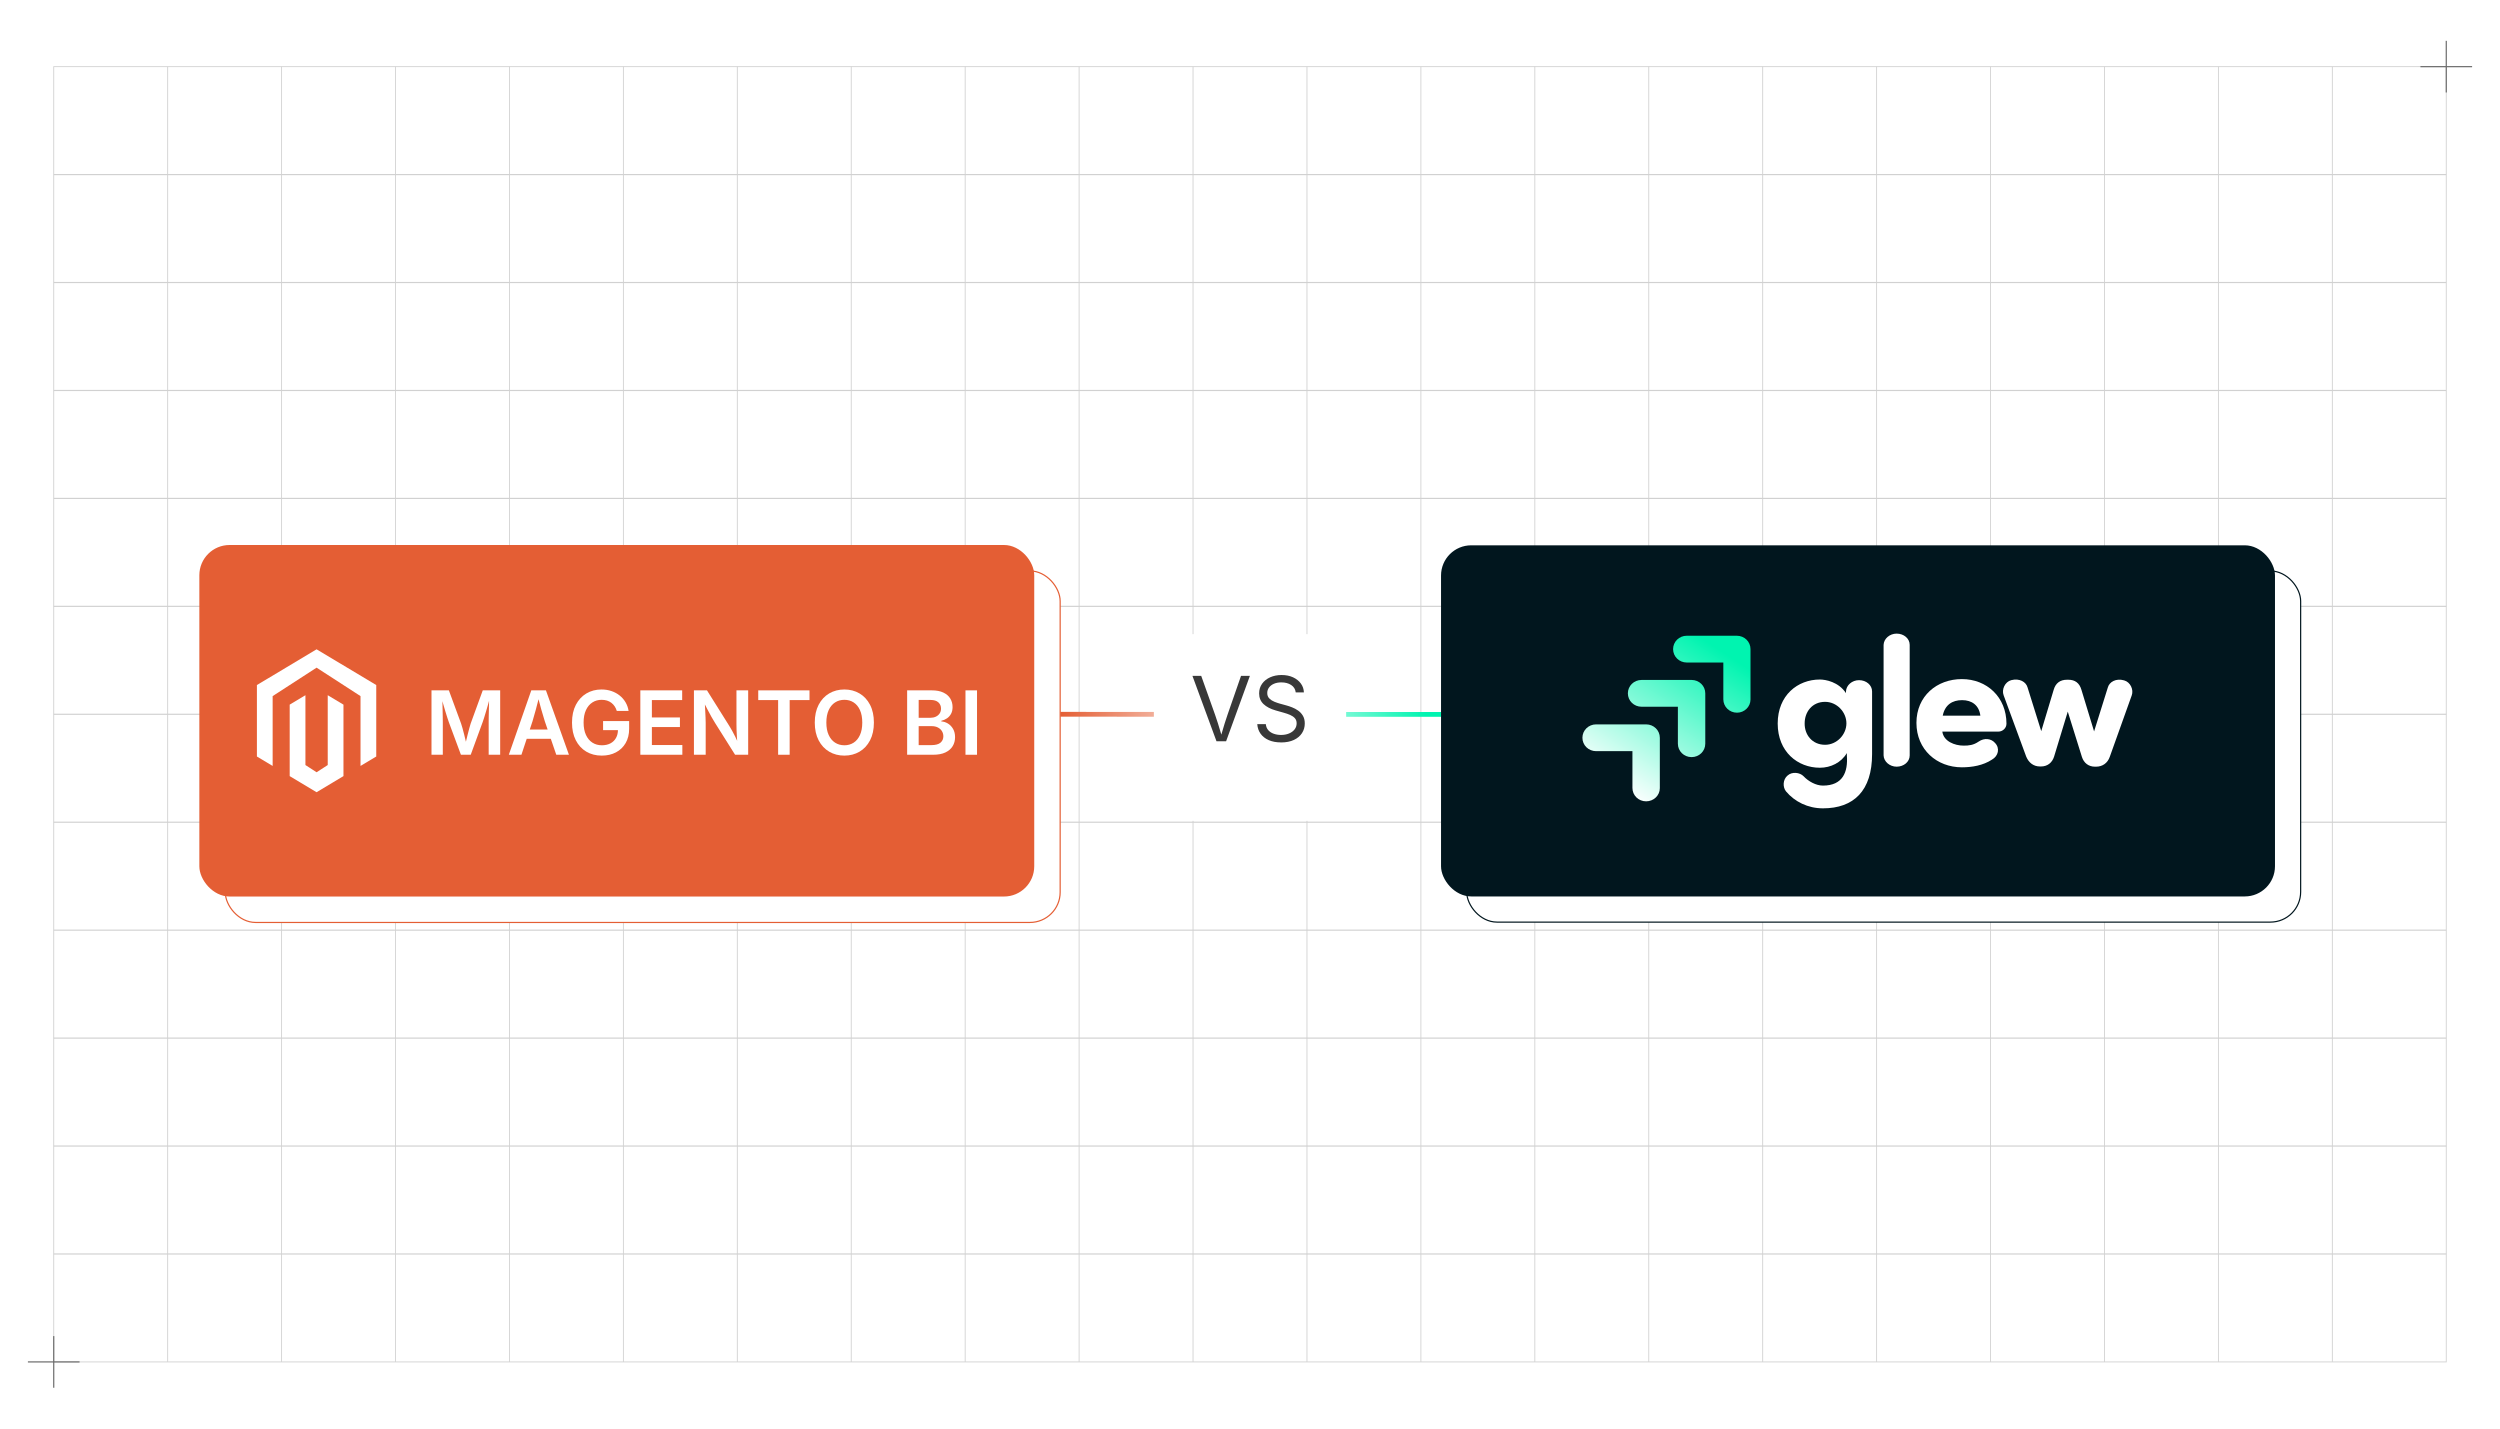 <?xml version="1.0" encoding="UTF-8"?><svg id="Layer_1" xmlns="http://www.w3.org/2000/svg" xmlns:xlink="http://www.w3.org/1999/xlink" viewBox="0 0 350 200"><defs><linearGradient id="linear-gradient" x1="148.422" y1="100.01" x2="201.745" y2="100.01" gradientUnits="userSpaceOnUse"><stop offset="0" stop-color="#e45e34"/><stop offset=".5" stop-color="#fff"/><stop offset=".961" stop-color="#00f4b0"/></linearGradient><filter id="drop-shadow-1" filterUnits="userSpaceOnUse"><feOffset dx="0" dy="2.721"/><feGaussianBlur result="blur" stdDeviation="2.177"/><feFlood flood-color="#333" flood-opacity=".09"/><feComposite in2="blur" operator="in"/><feComposite in="SourceGraphic"/></filter><filter id="drop-shadow-2" filterUnits="userSpaceOnUse"><feOffset dx="0" dy="2.718"/><feGaussianBlur result="blur-2" stdDeviation="2.174"/><feFlood flood-color="#333" flood-opacity=".09"/><feComposite in2="blur-2" operator="in"/><feComposite in="SourceGraphic"/></filter><linearGradient id="linear-gradient-2" x1="228.237" y1="92.807" x2="241.534" y2="113.211" gradientTransform="translate(0 202) scale(1 -1)" gradientUnits="userSpaceOnUse"><stop offset="0" stop-color="#fff"/><stop offset="1" stop-color="#00f4b0"/></linearGradient><linearGradient id="linear-gradient-3" x1="226.629" y1="93.856" x2="239.925" y2="114.26" xlink:href="#linear-gradient-2"/><linearGradient id="linear-gradient-4" x1="225.003" y1="94.915" x2="238.299" y2="115.319" xlink:href="#linear-gradient-2"/><filter id="drop-shadow-3" filterUnits="userSpaceOnUse"><feOffset dx="0" dy="1.849"/><feGaussianBlur result="blur-3" stdDeviation="1.479"/><feFlood flood-color="#333" flood-opacity=".09"/><feComposite in2="blur-3" operator="in"/><feComposite in="SourceGraphic"/></filter></defs><rect x="7.522" y="9.332" width="334.955" height="181.337" fill="none" stroke="#d1d1d1" stroke-miterlimit="10" stroke-width=".123"/><line x1="7.522" y1="175.557" x2="342.478" y2="175.557" fill="none" stroke="#d1d1d1" stroke-miterlimit="10" stroke-width=".163"/><line x1="7.522" y1="160.446" x2="342.478" y2="160.446" fill="none" stroke="#d1d1d1" stroke-miterlimit="10" stroke-width=".163"/><line x1="7.522" y1="145.334" x2="342.478" y2="145.334" fill="none" stroke="#d1d1d1" stroke-miterlimit="10" stroke-width=".163"/><line x1="7.522" y1="130.223" x2="342.478" y2="130.223" fill="none" stroke="#d1d1d1" stroke-miterlimit="10" stroke-width=".163"/><line x1="7.522" y1="115.111" x2="342.478" y2="115.111" fill="none" stroke="#d1d1d1" stroke-miterlimit="10" stroke-width=".163"/><line x1="7.522" y1="100" x2="342.478" y2="100" fill="none" stroke="#d1d1d1" stroke-miterlimit="10" stroke-width=".163"/><line x1="7.522" y1="84.889" x2="342.478" y2="84.889" fill="none" stroke="#d1d1d1" stroke-miterlimit="10" stroke-width=".163"/><line x1="7.522" y1="69.777" x2="342.478" y2="69.777" fill="none" stroke="#d1d1d1" stroke-miterlimit="10" stroke-width=".163"/><line x1="7.522" y1="54.666" x2="342.478" y2="54.666" fill="none" stroke="#d1d1d1" stroke-miterlimit="10" stroke-width=".163"/><line x1="7.522" y1="39.554" x2="342.478" y2="39.554" fill="none" stroke="#d1d1d1" stroke-miterlimit="10" stroke-width=".163"/><line x1="7.522" y1="24.443" x2="342.478" y2="24.443" fill="none" stroke="#d1d1d1" stroke-miterlimit="10" stroke-width=".163"/><line x1="326.527" y1="9.332" x2="326.527" y2="190.668" fill="none" stroke="#d1d1d1" stroke-miterlimit="10" stroke-width=".123"/><line x1="310.577" y1="9.332" x2="310.577" y2="190.668" fill="none" stroke="#d1d1d1" stroke-miterlimit="10" stroke-width=".123"/><line x1="294.627" y1="9.332" x2="294.627" y2="190.668" fill="none" stroke="#d1d1d1" stroke-miterlimit="10" stroke-width=".123"/><line x1="278.677" y1="9.332" x2="278.677" y2="190.668" fill="none" stroke="#d1d1d1" stroke-miterlimit="10" stroke-width=".123"/><line x1="262.726" y1="9.332" x2="262.726" y2="190.668" fill="none" stroke="#d1d1d1" stroke-miterlimit="10" stroke-width=".123"/><line x1="246.776" y1="9.332" x2="246.776" y2="190.668" fill="none" stroke="#d1d1d1" stroke-miterlimit="10" stroke-width=".123"/><line x1="230.826" y1="9.332" x2="230.826" y2="190.668" fill="none" stroke="#d1d1d1" stroke-miterlimit="10" stroke-width=".123"/><line x1="214.876" y1="9.332" x2="214.876" y2="190.668" fill="none" stroke="#d1d1d1" stroke-miterlimit="10" stroke-width=".123"/><line x1="198.925" y1="9.332" x2="198.925" y2="190.668" fill="none" stroke="#d1d1d1" stroke-miterlimit="10" stroke-width=".123"/><line x1="182.975" y1="9.332" x2="182.975" y2="190.668" fill="none" stroke="#d1d1d1" stroke-miterlimit="10" stroke-width=".123"/><line x1="167.025" y1="9.332" x2="167.025" y2="190.668" fill="none" stroke="#d1d1d1" stroke-miterlimit="10" stroke-width=".123"/><line x1="151.075" y1="9.332" x2="151.075" y2="190.668" fill="none" stroke="#d1d1d1" stroke-miterlimit="10" stroke-width=".123"/><line x1="135.124" y1="9.332" x2="135.124" y2="190.668" fill="none" stroke="#d1d1d1" stroke-miterlimit="10" stroke-width=".123"/><line x1="119.174" y1="9.332" x2="119.174" y2="190.668" fill="none" stroke="#d1d1d1" stroke-miterlimit="10" stroke-width=".123"/><line x1="103.224" y1="9.332" x2="103.224" y2="190.668" fill="none" stroke="#d1d1d1" stroke-miterlimit="10" stroke-width=".123"/><line x1="87.274" y1="9.332" x2="87.274" y2="190.668" fill="none" stroke="#d1d1d1" stroke-miterlimit="10" stroke-width=".123"/><line x1="71.323" y1="9.332" x2="71.323" y2="190.668" fill="none" stroke="#d1d1d1" stroke-miterlimit="10" stroke-width=".123"/><line x1="55.373" y1="9.332" x2="55.373" y2="190.668" fill="none" stroke="#d1d1d1" stroke-miterlimit="10" stroke-width=".123"/><line x1="39.423" y1="9.332" x2="39.423" y2="190.668" fill="none" stroke="#d1d1d1" stroke-miterlimit="10" stroke-width=".123"/><line x1="23.473" y1="9.332" x2="23.473" y2="190.668" fill="none" stroke="#d1d1d1" stroke-miterlimit="10" stroke-width=".123"/><line x1="7.522" y1="187.052" x2="7.522" y2="194.285" fill="none" stroke="#6d6d6d" stroke-miterlimit="10" stroke-width=".168"/><line x1="11.138" y1="190.668" x2="3.906" y2="190.668" fill="none" stroke="#6d6d6d" stroke-miterlimit="10" stroke-width=".168"/><line x1="342.478" y1="5.715" x2="342.478" y2="12.948" fill="none" stroke="#6d6d6d" stroke-miterlimit="10" stroke-width=".168"/><line x1="346.094" y1="9.332" x2="338.862" y2="9.332" fill="none" stroke="#6d6d6d" stroke-miterlimit="10" stroke-width=".168"/><line x1="148.422" y1="100" x2="201.745" y2="100.019" fill="none" stroke="url(#linear-gradient)" stroke-miterlimit="10" stroke-width=".671"/><g filter="url(#drop-shadow-1)"><rect x="31.538" y="77.208" width="116.884" height="49.213" rx="4.232" ry="4.232" fill="#fff" stroke="#e45e34" stroke-miterlimit="10" stroke-width=".168"/><rect x="27.909" y="73.579" width="116.884" height="49.213" rx="4.232" ry="4.232" fill="#e45e34" stroke-width="0"/><polygon points="52.675 93.185 52.675 103.191 50.472 104.511 50.472 94.734 44.321 90.752 38.17 94.734 38.17 104.511 35.967 103.191 35.967 93.185 44.321 88.182 52.675 93.185" fill="#fff" stroke-width="0"/><polyline points="44.321 108.189 42.079 106.847 40.557 105.934 40.557 95.928 42.76 94.608 42.76 104.385 44.321 105.395 45.882 104.385 45.882 94.608 48.085 95.928 48.085 105.934 46.561 106.847 44.321 108.189" fill="#fff" stroke-width="0"/><path d="M60.41,102.944v-9.016h2.432l1.712,4.653c.061.174.128.396.203.669.075.272.151.565.23.88.079.314.153.622.224.923.07.3.13.565.178.796h-.327c.048-.227.108-.487.179-.784.07-.296.145-.603.224-.919.079-.317.155-.612.23-.887.075-.274.14-.5.197-.678l1.694-4.653h2.438v9.016h-1.61v-4.55c0-.193.002-.427.006-.702.004-.274.01-.569.018-.883.008-.315.016-.632.024-.953.008-.321.012-.626.012-.917h.115c-.081.319-.168.645-.263.978-.095.333-.189.655-.282.968-.093.313-.18.6-.263.862-.083.262-.154.478-.215.647l-1.664,4.55h-1.374l-1.688-4.55c-.061-.169-.132-.382-.215-.638-.083-.256-.171-.54-.266-.85s-.189-.634-.284-.971-.189-.668-.281-.996h.133c.004.271.01.564.018.88.008.317.015.635.021.953.006.319.012.618.018.898.006.281.009.521.009.723v4.55h-1.585Z" fill="#fff" stroke-width="0"/><path d="M71.235,102.944l3.146-9.016h2.051l3.219,9.016h-1.773l-1.604-4.683c-.157-.484-.321-1.032-.49-1.643-.169-.611-.357-1.306-.562-2.084h.339c-.202.787-.384,1.488-.548,2.103-.163.615-.317,1.157-.463,1.625l-1.549,4.683h-1.767ZM73.068,100.711v-1.301h4.75v1.301h-4.75Z" fill="#fff" stroke-width="0"/><path d="M84.256,103.065c-.831,0-1.559-.188-2.185-.562-.625-.375-1.113-.907-1.464-1.598-.351-.69-.526-1.509-.526-2.457,0-.972.181-1.804.542-2.496.361-.692.853-1.222,1.474-1.591s1.325-.554,2.112-.554c.496,0,.959.073,1.389.218.429.146.812.352,1.149.62.337.269.613.586.829.953.216.367.358.771.426,1.21h-1.652c-.072-.242-.172-.458-.299-.647-.127-.19-.28-.353-.46-.49-.179-.137-.383-.241-.611-.312-.228-.071-.479-.106-.753-.106-.484,0-.917.123-1.298.369-.381.246-.681.605-.898,1.077-.218.472-.327,1.051-.327,1.736,0,.678.109,1.253.327,1.728.218.474.518.835.901,1.083s.827.372,1.331.372c.46,0,.858-.088,1.195-.266.336-.178.597-.43.78-.757s.275-.712.275-1.156l.369.061h-2.451v-1.271h3.649v1.083c0,.771-.165,1.437-.493,2-.329.563-.781.995-1.355,1.298s-1.233.454-1.976.454Z" fill="#fff" stroke-width="0"/><path d="M89.647,102.944v-9.016h5.857v1.361h-4.242v2.433h3.927v1.343h-3.927v2.517h4.266v1.361h-5.881Z" fill="#fff" stroke-width="0"/><path d="M97.15,102.944v-9.016h1.827l3.116,4.968c.129.206.266.438.412.699.145.26.296.551.454.871.157.321.312.676.466,1.069h-.182c-.028-.34-.053-.688-.075-1.044-.022-.357-.039-.696-.049-1.017-.01-.321-.015-.592-.015-.814v-4.731h1.64v9.016h-1.833l-2.813-4.472c-.178-.286-.345-.568-.502-.847-.157-.278-.327-.593-.508-.944-.182-.351-.401-.774-.66-1.271h.23c.024.44.046.856.067,1.25.02.393.037.745.051,1.056.014.311.021.561.021.75v4.478h-1.646Z" fill="#fff" stroke-width="0"/><path d="M106.154,95.29v-1.361h7.176v1.361h-2.777v7.654h-1.615v-7.654h-2.783Z" fill="#fff" stroke-width="0"/><path d="M118.213,103.065c-.791,0-1.499-.184-2.124-.551-.625-.367-1.118-.896-1.479-1.585-.361-.689-.542-1.519-.542-2.487,0-.972.181-1.804.542-2.496.361-.692.854-1.221,1.479-1.588.625-.367,1.333-.551,2.124-.551.787,0,1.491.184,2.115.551.623.367,1.115.896,1.476,1.588.361.692.542,1.524.542,2.496,0,.968-.181,1.798-.542,2.49-.361.692-.853,1.22-1.476,1.585-.624.365-1.328.548-2.115.548ZM118.213,101.619c.488,0,.92-.122,1.298-.366.377-.243.672-.603.886-1.077s.321-1.052.321-1.734c0-.689-.107-1.271-.321-1.746-.214-.474-.509-.833-.886-1.077-.377-.244-.81-.366-1.298-.366-.492,0-.928.123-1.307.369-.379.246-.677.606-.893,1.08s-.324,1.054-.324,1.739c0,.682.108,1.259.324,1.73.216.472.514.831.893,1.077.379.246.815.369,1.307.369Z" fill="#fff" stroke-width="0"/><path d="M126.999,102.944v-9.016h3.449c.649,0,1.19.103,1.622.309s.754.484.968.835.321.75.321,1.198c0,.367-.071.681-.212.941-.141.26-.33.471-.566.632-.236.161-.501.276-.795.345v.091c.318.016.625.113.919.291.294.177.536.427.723.75s.281.712.281,1.168c0,.468-.113.887-.338,1.258-.226.371-.566.664-1.02.878-.454.214-1.025.32-1.715.32h-3.636ZM128.614,97.771h1.628c.286,0,.542-.052.769-.157.226-.105.404-.254.535-.448.131-.194.197-.424.197-.69,0-.351-.123-.639-.369-.865s-.611-.339-1.095-.339h-1.664v2.499ZM128.614,101.596h1.767c.597,0,1.027-.115,1.292-.346.264-.23.396-.524.396-.883,0-.27-.066-.513-.2-.729-.133-.216-.322-.386-.565-.511-.244-.125-.534-.188-.869-.188h-1.821v2.657Z" fill="#fff" stroke-width="0"/><path d="M136.782,93.929v9.016h-1.615v-9.016h1.615Z" fill="#fff" stroke-width="0"/></g><g filter="url(#drop-shadow-2)"><rect x="205.338" y="77.218" width="116.753" height="49.158" rx="4.228" ry="4.228" fill="#fff" stroke="#01161e" stroke-miterlimit="10" stroke-width=".168"/><rect x="201.745" y="73.625" width="116.753" height="49.158" rx="4.228" ry="4.228" fill="#01161e" stroke-width="0"/><path d="M250.247,105.867c.639-.595,1.735-.446,2.253.089.67.714,1.735,1.309,2.71,1.309,2.77,0,3.532-1.875,3.349-4.226v-.327c-.792,1.339-2.253,2.053-3.775,2.053-3.105,0-5.906-2.232-5.906-6.19s2.801-6.16,5.906-6.16c.792,0,2.618.327,3.653,1.905v-.238c.03-.863.852-1.577,1.827-1.577,1.005,0,1.827.684,1.827,1.577v8.779c0,5.119-2.557,7.589-6.88,7.589-2.101,0-3.958-.923-5.176-2.381-.487-.625-.426-1.666.213-2.202ZM255.514,101.552c1.644,0,2.984-1.428,2.984-3.006,0-1.577-1.34-3.006-2.984-3.006-1.827,0-2.862,1.428-2.862,3.006-.03,1.577,1.035,3.006,2.862,3.006Z" fill="#fff" stroke-width="0"/><path d="M267.357,103.04c0,.893-.822,1.577-1.827,1.577-.974,0-1.796-.714-1.827-1.577v-15.475c.03-.863.852-1.577,1.827-1.577,1.005,0,1.827.684,1.827,1.577v15.475Z" fill="#fff" stroke-width="0"/><path d="M278.865,103.635c-1.218.804-2.77,1.071-4.201,1.071-3.501,0-6.363-2.47-6.363-6.22,0-3.75,2.862-6.131,6.363-6.131,3.471,0,6.241,2.5,6.241,6.25,0,.625-.548,1.101-1.126,1.101h-7.855c.183,1.369,1.735,1.964,2.984,1.964.731,0,1.37-.06,2.101-.565.822-.565,1.766-.417,2.283.179.731.744.487,1.845-.426,2.351ZM277.251,97.474c-.183-1.458-1.187-2.172-2.557-2.172-1.37,0-2.405.655-2.71,2.172h5.267Z" fill="#fff" stroke-width="0"/><path d="M293.173,99.677l1.918-6.131c.213-.804,1.157-1.339,2.283-1.012.883.238,1.37,1.309,1.065,2.113l-3.075,8.601c-.304.863-1.005,1.369-1.918,1.369h-.152c-.883,0-1.553-.506-1.827-1.369l-1.979-6.339-1.918,6.309c-.274.863-.944,1.369-1.827,1.369h-.152c-.883,0-1.553-.506-1.918-1.369l-3.166-8.601c-.304-.804.183-1.875,1.066-2.113,1.157-.298,2.07.238,2.283,1.012l1.918,6.131,1.735-5.773c.274-.982.944-1.428,1.857-1.428h.213c.913,0,1.553.446,1.827,1.428l1.766,5.803Z" fill="#fff" stroke-width="0"/><path d="M243.184,97.058c-1.066,0-1.918-.833-1.918-1.875v-5.148h-5.115c-1.066,0-1.918-.833-1.918-1.875s.852-1.875,1.918-1.875h7.002c1.065,0,1.918.833,1.918,1.875v7.053c0,1.012-.852,1.845-1.888,1.845Z" fill="url(#linear-gradient-2)" stroke-width="0"/><path d="M236.821,103.278c-1.065,0-1.918-.833-1.918-1.875v-5.178h-5.084c-1.066,0-1.918-.833-1.918-1.875,0-1.042.852-1.875,1.918-1.875h7.002c1.066,0,1.918.833,1.918,1.875v7.053c0,1.042-.852,1.875-1.918,1.875Z" fill="url(#linear-gradient-3)" stroke-width="0"/><path d="M230.458,109.468c-1.066,0-1.918-.833-1.918-1.875v-5.148h-5.084c-1.066,0-1.918-.833-1.918-1.875s.852-1.875,1.918-1.875h7.002c1.066,0,1.918.833,1.918,1.875v7.053c0,1.012-.852,1.845-1.918,1.845Z" fill="url(#linear-gradient-4)" stroke-width="0"/></g><g filter="url(#drop-shadow-3)"><rect x="161.542" y="86.927" width="26.917" height="26.145" rx="1.849" ry="1.849" fill="#fff" stroke-width="0"/></g><path d="M170.309,103.777l-3.368-9.156h1.229l1.936,5.432c.111.312.249.727.415,1.247.166.521.359,1.161.581,1.924h-.228c.221-.782.414-1.429.578-1.939.164-.509.299-.92.406-1.231l1.886-5.432h1.241l-3.33,9.156h-1.346Z" fill="#383838" stroke-width="0"/><path d="M179.342,103.938c-.659,0-1.232-.107-1.718-.32s-.865-.511-1.14-.894-.43-.831-.467-1.343h1.198c.032.344.149.628.351.852.2.223.457.389.771.497s.648.163,1.005.163c.414,0,.785-.067,1.115-.203.33-.135.591-.325.783-.571s.289-.53.289-.854c0-.294-.083-.534-.249-.718-.166-.185-.386-.336-.66-.455-.274-.119-.576-.223-.903-.313l-1.106-.313c-.737-.209-1.311-.508-1.721-.897-.409-.389-.614-.887-.614-1.493,0-.517.14-.968.418-1.355.278-.387.655-.688,1.131-.9.475-.213,1.008-.319,1.598-.319.602,0,1.135.106,1.598.319s.828.503,1.097.87.41.781.427,1.244h-1.143c-.054-.446-.267-.792-.64-1.035-.372-.244-.831-.366-1.376-.366-.394,0-.738.064-1.035.193-.297.129-.527.305-.691.529-.164.223-.246.478-.246.765,0,.32.1.577.298.771.199.194.435.346.707.455s.52.193.74.255l.916.252c.245.065.517.156.813.271.298.115.581.267.852.458s.492.433.667.725c.174.293.261.652.261,1.079,0,.499-.13.95-.391,1.352-.26.401-.638.719-1.133.952-.496.233-1.097.351-1.801.351Z" fill="#383838" stroke-width="0"/></svg>